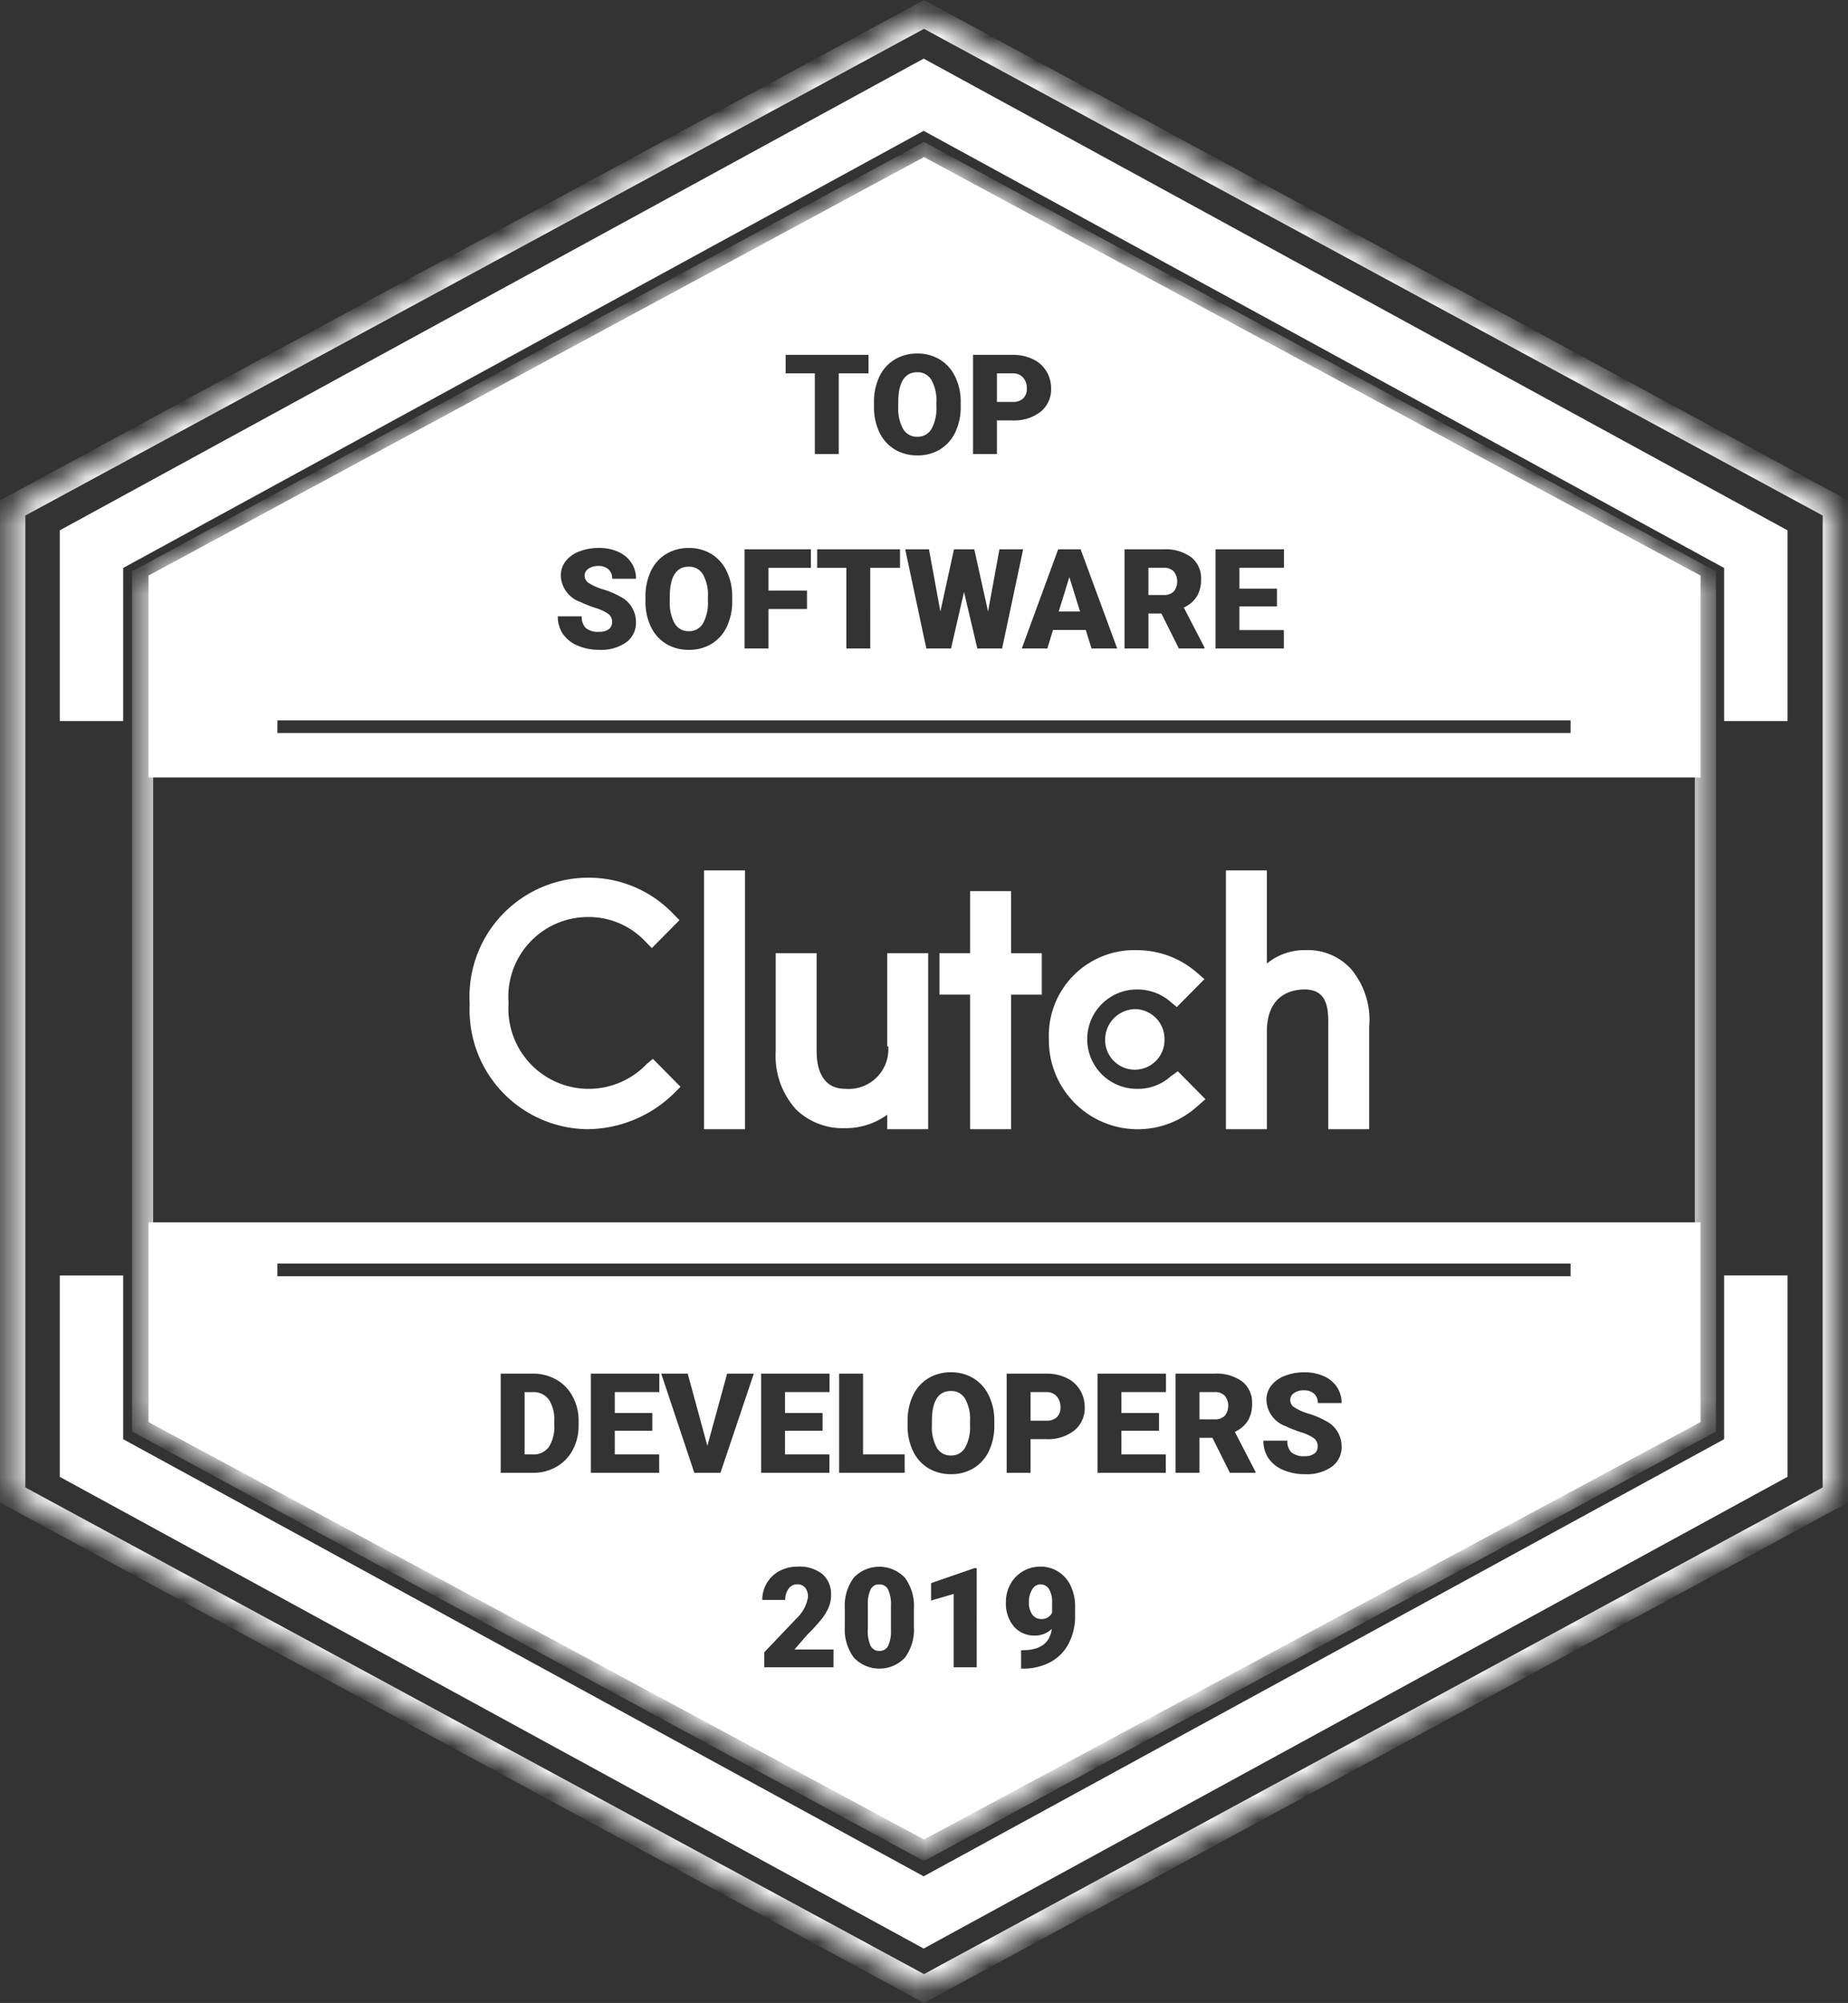 <svg id="Слой_1" data-name="Слой 1" xmlns="http://www.w3.org/2000/svg" xmlns:xlink="http://www.w3.org/1999/xlink" width="75.676" height="82" viewBox="0 0 75.676 82">
  <rect x="0" y="0" width="75.676" height="82" fill="#333333" stroke="none"/>
  <defs>
    <style>
      .cls-1, .cls-3 {
        fill: #fff;
      }

      .cls-2 {
        mask: url(#mask);
      }

      .cls-3 {
        fill-rule: evenodd;
      }

      .cls-4 {
        mask: url(#mask-2);
      }
    </style>
    <mask id="mask" x="0" y="0" width="75.676" height="82" maskUnits="userSpaceOnUse">
      <g transform="translate(-0.034)">
        <g id="path-1-inside-1">
          <path class="cls-1" d="M37.872.59,75.191,20.795V61.205L37.872,81.41.553,61.205V20.795Z"/>
        </g>
      </g>
    </mask>
    <mask id="mask-2" x="5.407" y="5.809" width="64.862" height="70.381" maskUnits="userSpaceOnUse">
      <g transform="translate(-0.034)">
        <g id="path-4-inside-2">
          <path class="cls-1" d="M37.872,6.301,69.87,23.651V58.349L37.872,75.699,5.874,58.349V23.651Z"/>
        </g>
      </g>
    </mask>
  </defs>
  <title>Clutch_Widget_82x82</title>
  <g class="cls-2">
    <path class="cls-1" d="M37.872,82,.034,61.514V20.486L37.872,0l37.838,20.486V61.514ZM1.072,60.896,37.872,80.819,74.672,60.896v-39.791L37.872,1.181,1.072,21.105Z" transform="translate(-0.034)"/>
  </g>
  <path class="cls-1" d="M37.858,79.773,2.481,60.461v-8.245H5.077v6.705L37.858,76.816,70.638,58.92V52.215h2.596v8.245ZM73.234,29.519H70.638V23.253L37.858,5.357,5.077,23.253V29.519H2.481V21.712L37.858,2.4,73.234,21.712Z" transform="translate(-0.034)"/>
  <path class="cls-3" d="M37.872,6.431l31.8,17.133V31.828H6.115V23.564ZM6.115,54.499V50.042h63.556v8.177L37.872,75.309,6.115,58.219Zm5.278-24.488H64.35v-.519H11.394Zm0,22.238H64.35v-.519H11.394ZM39.375,16.642a2.393,2.393,0,0,1-.22,1.051,1.634,1.634,0,0,1-.627.706,1.744,1.744,0,0,1-.923.245,1.776,1.776,0,0,1-.92-.237,1.643,1.643,0,0,1-.627-.683,2.336,2.336,0,0,1-.234-1.018v-.229a2.408,2.408,0,0,1,.217-1.051,1.634,1.634,0,0,1,.627-.705,1.763,1.763,0,0,1,.931-.248,1.738,1.738,0,0,1,.92.245,1.643,1.643,0,0,1,.627.7,2.315,2.315,0,0,1,.229,1.037Zm-.996-.17a1.69,1.69,0,0,0-.204-.917.645.645,0,0,0-.577-.315q-.736,0-.778,1.104l-.003.298a1.756,1.756,0,0,0,.198.917.648.648,0,0,0,.588.321.64.64,0,0,0,.572-.315,1.708,1.708,0,0,0,.204-.906Zm-2.78-1.188H34.381v3.304H33.402V15.284H32.206v-.756h3.394Zm5.259,3.304V17.211H41.483a1.763,1.763,0,0,0,1.166-.354,1.177,1.177,0,0,0,.427-.951,1.319,1.319,0,0,0-.198-.717,1.271,1.271,0,0,0-.555-.488,1.865,1.865,0,0,0-.823-.173H39.88v4.06Zm.641-2.133h-.641V15.284H41.511a.543.543,0,0,1,.418.173.653.653,0,0,1,.153.454.526.526,0,0,1-.151.402A.6.6,0,0,1,41.5,16.455Zm-16.4,9.015a.401.401,0,0,0-.153-.335,1.862,1.862,0,0,0-.533-.248,5.113,5.113,0,0,1-.625-.248,1.183,1.183,0,0,1-.789-1.065.954.954,0,0,1,.195-.594,1.267,1.267,0,0,1,.558-.402,2.147,2.147,0,0,1,.809-.145,1.884,1.884,0,0,1,.784.156,1.237,1.237,0,0,1,.541.446,1.154,1.154,0,0,1,.192.658h-.976a.488.488,0,0,0-.153-.385.587.587,0,0,0-.41-.137.669.669,0,0,0-.416.117.352.352,0,0,0-.151.293.361.361,0,0,0,.167.284,2.165,2.165,0,0,0,.588.262,3.555,3.555,0,0,1,.692.29,1.162,1.162,0,0,1,.658,1.046.991.991,0,0,1-.402.837,1.786,1.786,0,0,1-1.101.304,2.21,2.21,0,0,1-.895-.176,1.37,1.37,0,0,1-.602-.485,1.278,1.278,0,0,1-.201-.711h.982a.63.63,0,0,0,.167.482.808.808,0,0,0,.549.153.63.63,0,0,0,.382-.103A.347.347,0,0,0,25.1,25.47Zm4.699.184a2.394,2.394,0,0,0,.22-1.051v-.187a2.314,2.314,0,0,0-.229-1.037,1.641,1.641,0,0,0-.627-.7,1.738,1.738,0,0,0-.92-.245,1.763,1.763,0,0,0-.931.248,1.634,1.634,0,0,0-.627.705,2.408,2.408,0,0,0-.218,1.051v.229a2.339,2.339,0,0,0,.234,1.018,1.644,1.644,0,0,0,.627.683,1.776,1.776,0,0,0,.92.237,1.744,1.744,0,0,0,.923-.245A1.634,1.634,0,0,0,29.799,25.654Zm-.979-2.139a1.69,1.69,0,0,1,.204.917v.187a1.708,1.708,0,0,1-.204.906.64.64,0,0,1-.572.315.648.648,0,0,1-.588-.321,1.756,1.756,0,0,1-.198-.917l.003-.298q.042-1.104.778-1.104A.645.645,0,0,1,28.82,23.516Zm4.261,1.417H31.503v1.617H30.524V22.489h2.716v.756H31.503v.934h1.578Zm2.591-1.687h1.219V22.489H33.497v.756h1.196v3.304h.979Zm4.824,1.79.466-2.546H41.932l-.862,4.06H40.055l-.544-2.314-.533,2.314H37.967l-.864-4.06h.973l.466,2.546.558-2.546h.831Zm2.66.756h1.341l.237.759h1.051L44.286,22.489h-.92l-1.489,4.06h1.046Zm1.107-.756h-.873l.435-1.408Zm3.33.081H47.063v1.433h-.979V22.489H47.682a1.782,1.782,0,0,1,1.129.321,1.087,1.087,0,0,1,.407.906,1.313,1.313,0,0,1-.173.703,1.209,1.209,0,0,1-.535.452l.848,1.637v.042H48.309Zm-.53-.756h.619a.554.554,0,0,0,.418-.145.662.662,0,0,0,0-.82.548.548,0,0,0-.418-.151h-.619Zm3.725.468h1.539v-.728H50.788v-.856h1.824V22.489H49.81v4.06h2.797v-.753H50.788ZM20.538,60.296V56.236H21.846a1.915,1.915,0,0,1,.968.245,1.695,1.695,0,0,1,.669.689,2.062,2.062,0,0,1,.245.996v.187a2.09,2.09,0,0,1-.237,1.001,1.723,1.723,0,0,1-.664.692,1.882,1.882,0,0,1-.954.251Zm.979-3.304v2.552h.34a.763.763,0,0,0,.647-.298,1.475,1.475,0,0,0,.226-.892v-.176a1.457,1.457,0,0,0-.226-.887.775.775,0,0,0-.658-.298ZM25.209,58.576h1.539v-.728H25.209v-.856h1.824v-.756H24.23v4.06h2.797v-.753H25.209Zm3.792.616.809-2.956h1.093l-1.366,4.06H28.466L27.111,56.236h1.085Zm3.179-.616h1.539v-.728H32.18v-.856h1.824v-.756H31.202v4.06h2.797v-.753H32.18Zm3.196.968h1.704v.753H34.397V56.236h.979Zm5.156-.142a2.394,2.394,0,0,0,.22-1.051V58.163a2.315,2.315,0,0,0-.229-1.037,1.643,1.643,0,0,0-.627-.7,1.738,1.738,0,0,0-.92-.245,1.763,1.763,0,0,0-.931.248,1.634,1.634,0,0,0-.627.705,2.408,2.408,0,0,0-.218,1.051v.229a2.339,2.339,0,0,0,.234,1.018,1.644,1.644,0,0,0,.627.683,1.776,1.776,0,0,0,.92.237,1.744,1.744,0,0,0,.923-.245A1.634,1.634,0,0,0,40.532,59.401ZM39.553,57.262a1.69,1.69,0,0,1,.204.917v.187a1.708,1.708,0,0,1-.204.906.64.64,0,0,1-.572.315.648.648,0,0,1-.588-.321,1.756,1.756,0,0,1-.198-.917l.003-.298q.042-1.104.778-1.104A.645.645,0,0,1,39.553,57.262ZM42.236,58.919v1.378h-.979V56.236h1.62a1.865,1.865,0,0,1,.823.173,1.271,1.271,0,0,1,.555.488,1.319,1.319,0,0,1,.198.717,1.177,1.177,0,0,1-.427.951,1.763,1.763,0,0,1-1.166.354Zm0-.756h.641a.6.6,0,0,0,.432-.142.526.526,0,0,0,.151-.402.653.653,0,0,0-.153-.454.543.543,0,0,0-.418-.173H42.236Zm3.72.413h1.539v-.728H45.956v-.856h1.824v-.756H44.977v4.06h2.797v-.753H45.956Zm3.726.287h-.53v1.433h-.979V56.236h1.598a1.782,1.782,0,0,1,1.129.321,1.087,1.087,0,0,1,.407.906,1.313,1.313,0,0,1-.173.703,1.209,1.209,0,0,1-.535.452l.848,1.637v.042H50.398Zm-.53-.756h.619a.555.555,0,0,0,.418-.145.662.662,0,0,0,0-.82.548.548,0,0,0-.418-.151h-.619Zm4.688.775a.401.401,0,0,1,.153.335.348.348,0,0,1-.142.296.63.63,0,0,1-.382.103.808.808,0,0,1-.549-.153.63.63,0,0,1-.167-.482h-.982a1.278,1.278,0,0,0,.201.711,1.37,1.37,0,0,0,.602.485,2.21,2.21,0,0,0,.895.176,1.786,1.786,0,0,0,1.102-.304.992.992,0,0,0,.402-.837,1.162,1.162,0,0,0-.658-1.046,3.555,3.555,0,0,0-.692-.29,2.164,2.164,0,0,1-.588-.262.361.361,0,0,1-.167-.284.352.352,0,0,1,.151-.293.668.668,0,0,1,.415-.117.587.587,0,0,1,.41.137.489.489,0,0,1,.153.385h.976a1.155,1.155,0,0,0-.192-.658,1.238,1.238,0,0,0-.541-.446,1.884,1.884,0,0,0-.784-.156,2.147,2.147,0,0,0-.809.145,1.267,1.267,0,0,0-.558.402.954.954,0,0,0-.195.594,1.183,1.183,0,0,0,.789,1.065,5.118,5.118,0,0,0,.625.248A1.862,1.862,0,0,1,53.839,58.882ZM34.166,68.257H31.333v-.614l1.305-1.372a1.558,1.558,0,0,0,.482-.873.607.607,0,0,0-.114-.399.408.408,0,0,0-.332-.137.413.413,0,0,0-.349.184.745.745,0,0,0-.134.455H31.249a1.326,1.326,0,0,1,.187-.689,1.308,1.308,0,0,1,.519-.496,1.541,1.541,0,0,1,.742-.179,1.51,1.51,0,0,1,1.012.304,1.083,1.083,0,0,1,.357.873,1.279,1.279,0,0,1-.089.468,2.065,2.065,0,0,1-.279.477,6.961,6.961,0,0,1-.605.666l-.524.605h1.598Zm2.922-.39a1.933,1.933,0,0,0,.371-1.269v-.739a1.94,1.94,0,0,0-.371-1.269,1.445,1.445,0,0,0-2.091-.003,1.944,1.944,0,0,0-.368,1.269v.742a1.935,1.935,0,0,0,.371,1.266,1.442,1.442,0,0,0,2.089.003Zm-.683-2.783a1.439,1.439,0,0,1,.114.653V66.74a1.402,1.402,0,0,1-.117.644.379.379,0,0,1-.354.204.384.384,0,0,1-.363-.209,1.47,1.47,0,0,1-.114-.667V65.675a1.38,1.38,0,0,1,.117-.608.376.376,0,0,1,.354-.201A.382.382,0,0,1,36.405,65.084ZM40.03,68.257H39.088V65.256l-.926.27V64.813l1.782-.616h.086Zm2.395-1.297A.992.992,0,0,0,43.106,66.687q-.109.823-1.079.87l-.179.003v.753h.059a2.348,2.348,0,0,0,1.138-.265,1.81,1.81,0,0,0,.75-.759,2.43,2.43,0,0,0,.265-1.166V65.764a1.955,1.955,0,0,0-.187-.851,1.347,1.347,0,0,0-.508-.572,1.333,1.333,0,0,0-.725-.204,1.395,1.395,0,0,0-.725.195,1.364,1.364,0,0,0-.508.53,1.499,1.499,0,0,0-.181.725,1.472,1.472,0,0,0,.323.998A1.099,1.099,0,0,0,42.426,66.96Zm.694-.943a.457.457,0,0,1-.441.265.438.438,0,0,1-.374-.187.851.851,0,0,1-.137-.507.942.942,0,0,1,.134-.513.389.389,0,0,1,.332-.212.411.411,0,0,1,.354.187,1.015,1.015,0,0,1,.131.577Z" transform="translate(-0.034)"/>
  <g class="cls-4">
    <path class="cls-1" d="M37.872,76.191,5.441,58.607V23.393L37.872,5.809l32.431,17.584V58.607ZM6.306,58.092,37.872,75.206l31.566-17.115V23.908L37.872,6.794,6.306,23.908Z" transform="translate(-0.034)"/>
  </g>
  <path class="cls-1" d="M30.541,35.635h-1.676V46.229h1.676Z" transform="translate(-0.034)"/>
  <path class="cls-1" d="M36.409,42.839a1.625,1.625,0,0,1-1.76,1.737c-1.006,0-1.174-.932-1.174-1.526V39.025H31.799v4.026a3.263,3.263,0,0,0,.838,2.373,2.737,2.737,0,0,0,1.97.763,2.901,2.901,0,0,0,1.76-.551V46.229h1.676V39.025H36.367V42.839Z" transform="translate(-0.034)"/>
  <path class="cls-1" d="M39.761,36.483h1.676v2.543h1.258v1.695H41.437V46.229H39.761V40.72h-1.257v-1.695h1.257Z" transform="translate(-0.034)"/>
  <path class="cls-1" d="M47.973,44.068a1.994,1.994,0,0,1-1.383.509,2.034,2.034,0,0,1,0-4.068,2.069,2.069,0,0,1,1.383.509l.251.212,1.132-1.144-.294-.254a3.733,3.733,0,0,0-2.472-.932,3.498,3.498,0,0,0-3.604,3.644,3.639,3.639,0,0,0,6.118,2.712l.294-.254-1.132-1.144Z" transform="translate(-0.034)"/>
  <path class="cls-1" d="M53.505,38.898a2.388,2.388,0,0,1,1.844.763,3.237,3.237,0,0,1,.754,2.373V46.229H54.427v-4.264c.001-.594.004-1.457-.964-1.457-.419,0-1.551.127-1.551,1.737V46.229h-1.676V35.635h1.676V39.449A2.433,2.433,0,0,1,53.505,38.898Z" transform="translate(-0.034)"/>
  <path class="cls-1" d="M26.518,43.56A3.288,3.288,0,0,1,20.86,41.06a3.263,3.263,0,0,1,3.227-3.517,3.181,3.181,0,0,1,2.389,1.017l.251.254,1.132-1.144-.252-.254a4.783,4.783,0,0,0-3.52-1.483A4.871,4.871,0,0,0,19.268,41.102a4.884,4.884,0,0,0,4.819,5.127,5.124,5.124,0,0,0,3.562-1.483l.252-.254-1.132-1.144Z" transform="translate(-0.034)"/>
  <path class="cls-1" d="M47.721,42.542a1.223,1.223,0,0,0-1.216-1.229,1.251,1.251,0,0,0-1.215,1.229,1.216,1.216,0,1,0,2.431,0Z" transform="translate(-0.034)"/>
</svg>
